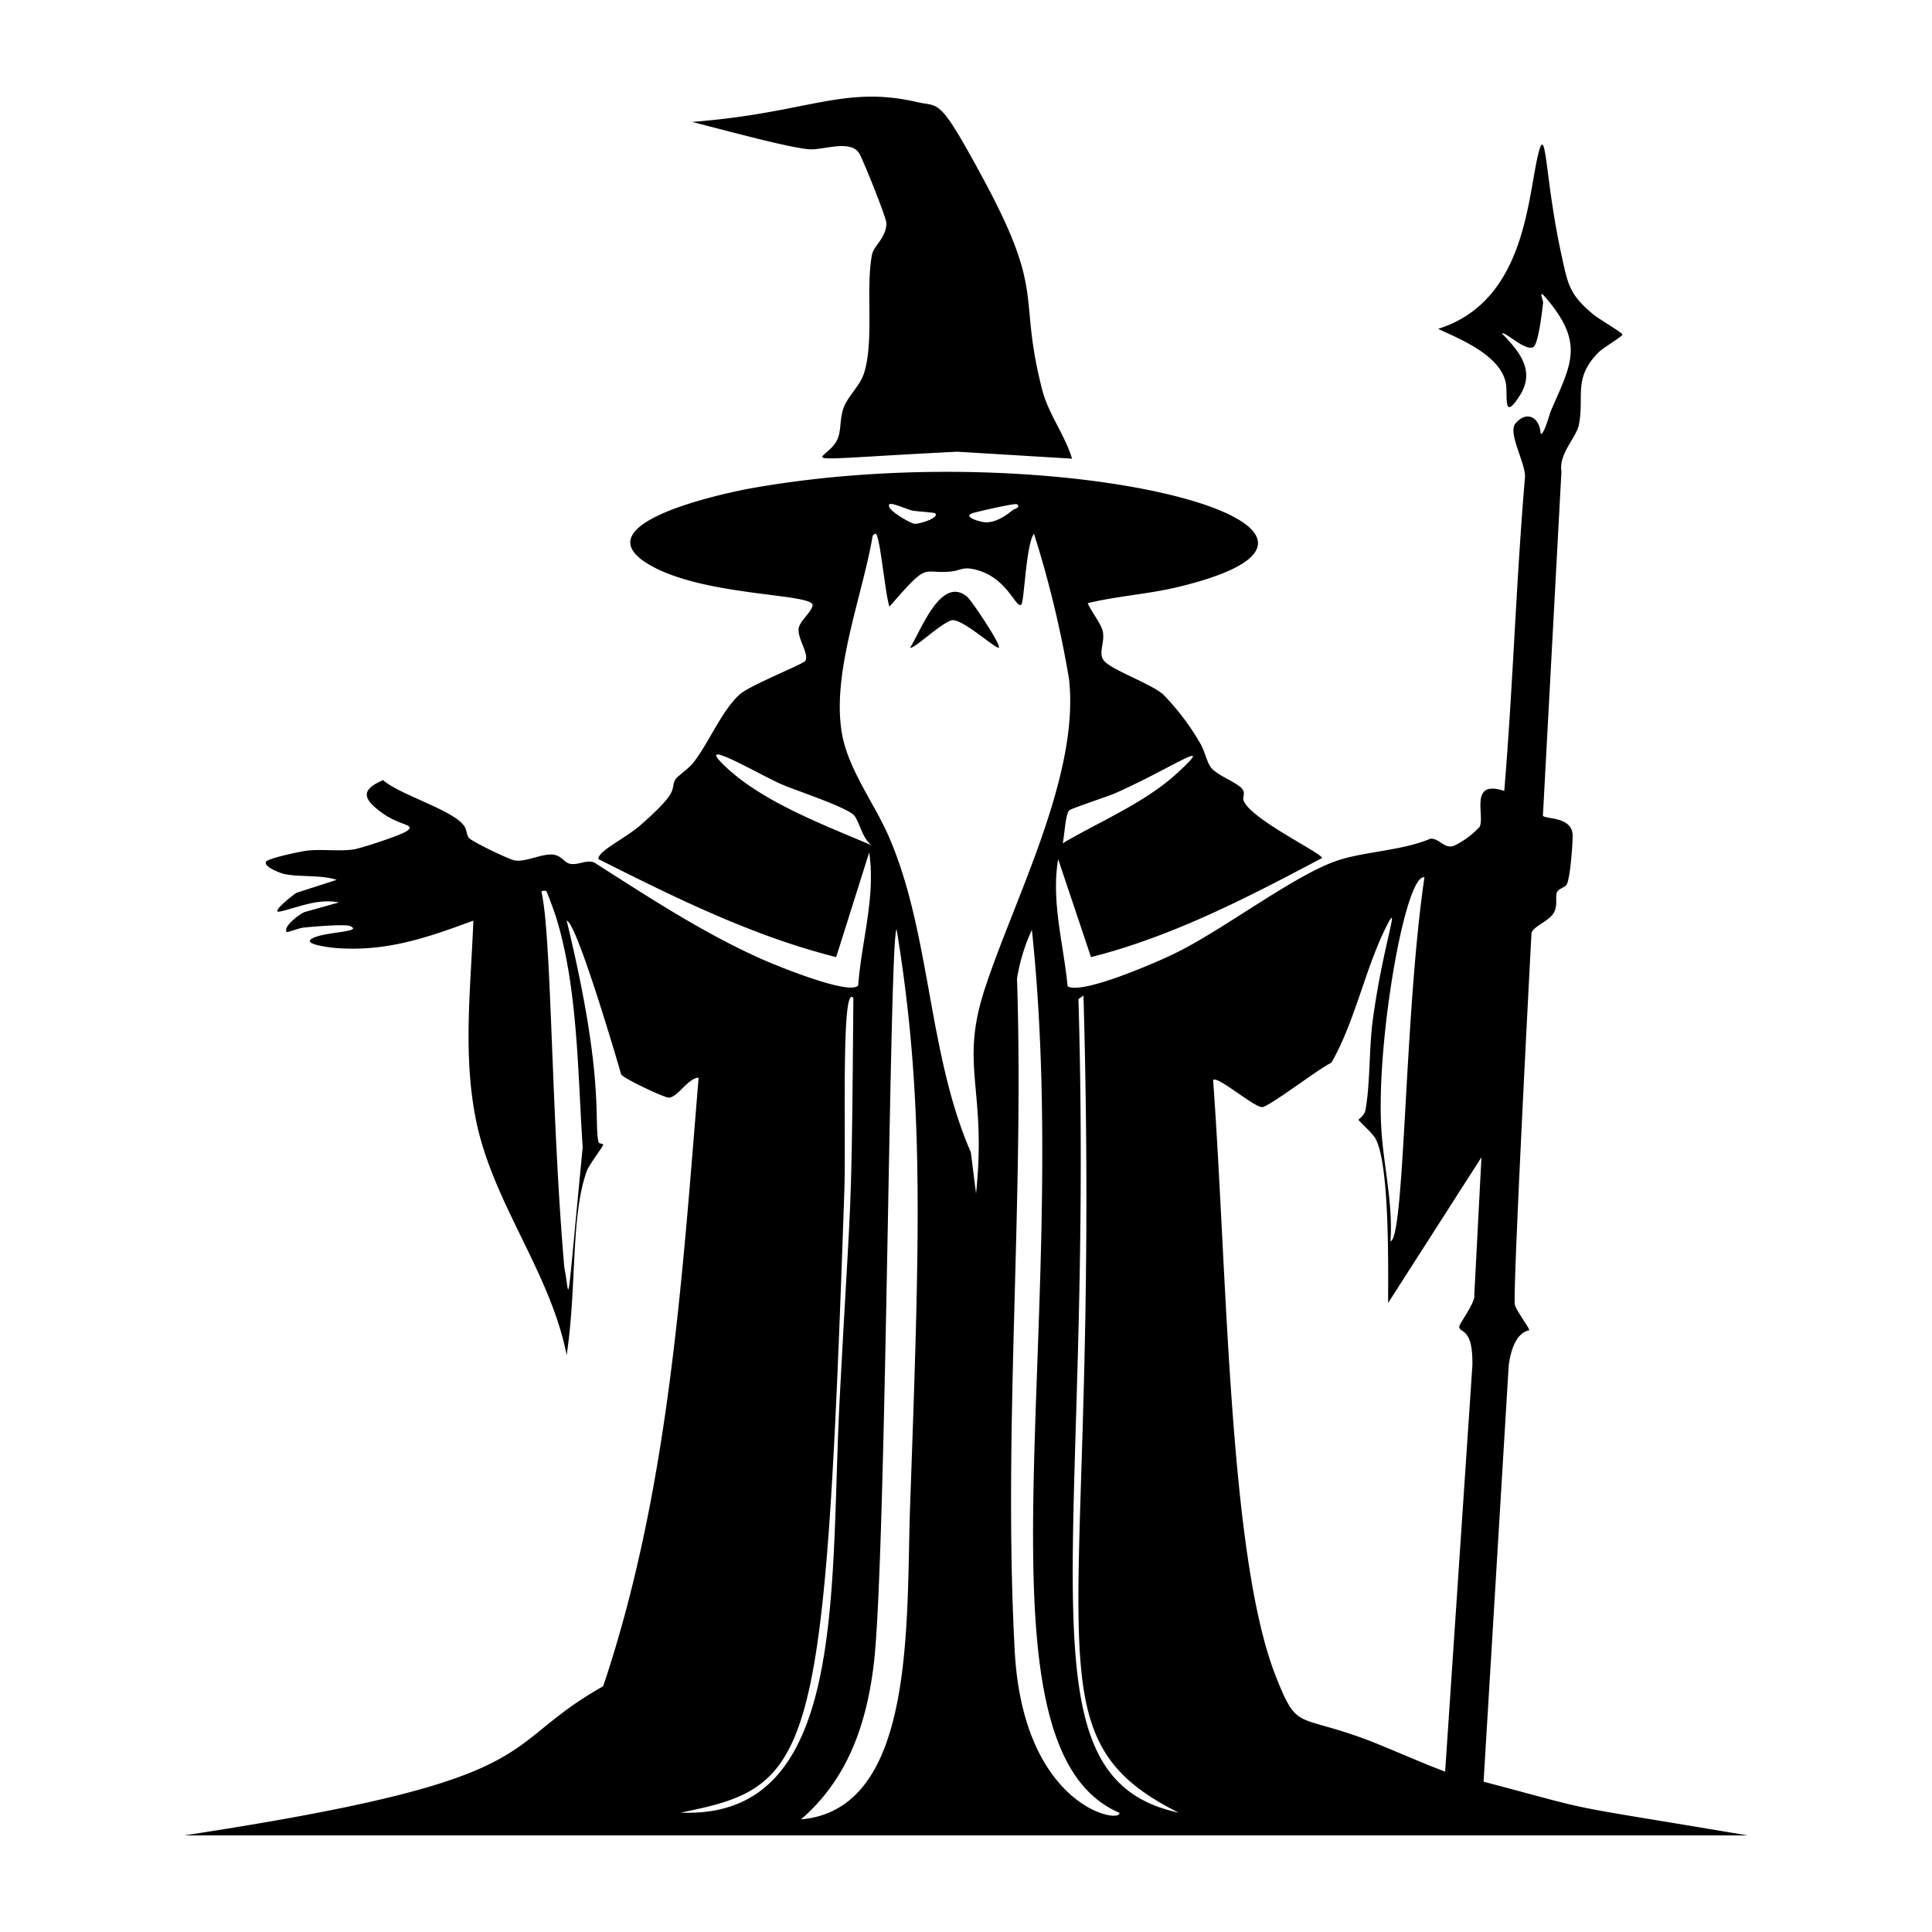 <svg xmlns="http://www.w3.org/2000/svg" viewBox="0 0 1000 1000"><path d="M493 321c5.8-.3 22.9 15.4 24 14.2 1.3-1.3-14-24.3-16.5-26.4-13.5-11.1-24 18-29.4 26.4 1.5 1.3 17.2-13.9 22-14.2M420 77.3c7.2 0 20.6-5 24.8 2.2 2.1 3.6 14 33.2 14 36 0 7.5-6.6 11.7-7.5 16.5-3.3 17.7 1.2 44-4 60.9-2 6.6-8 11.6-10.5 17.8-2.2 5.6-1.3 10.9-3 15.8-4.8 13.6-34.7 12.2 61.6 7.3l59.5 3.6c-3.8-12.5-12.3-23.2-15.5-35.8-12.5-48.8 1.7-48.7-29-106.3-24.6-45.8-23.7-39.7-35.4-42.4-38.7-9-56.7 5.6-116.8 10.2 21.2 5.4 53.4 14.2 61.8 14.2M95.4 950h809.2c-103.5-17.4-73.1-11-136.7-27.8l13-215.4c2.4-18.1 10.3-17.9 10.6-18.3.5-.6-6.6-10-7.4-13.1-1.3-5 8.3-187.3 8.6-192.4.7-3.7 10-6.3 12-11.5 1.5-3.6.3-6.9 1.1-9.5.7-2.1 4.3-2.5 5.2-4.3 1.8-3.8 3-20.5 3-25.3-.2-9.7-13.5-8.3-15.4-10.1l9.6-178.3c-1.5-9 7.7-17.6 9-24 3-15-3.2-24.3 10.4-37.8 2-2 12.2-8.2 12.2-9 0-1-12.8-8.4-15.3-10.6-12-10.1-12.9-15-16.1-29.8-8.5-38.3-8-68.3-11.8-54.6-6 21.6-5.9 77.5-52.2 92 9.2 4.5 32 13 35 28 1.2 5.9-1.8 20.7 7.2 6.6 8.3-13-.3-23-9.2-32.2 1.5-1.3 12.2 9.5 16.3 7 2.6-1.7 4.6-19 5-23 0-1.5-2.8-7.4 1.4-2.5 20.1 23.6 13.3 34.1 2.6 58.6-.5 1.2-3.8 13.3-5.3 11.7-.4-8.3-7.1-12.2-13-5.2-4.2 5 5.7 21.2 4.9 28.2-4.6 54-6.2 108.2-10.7 162-18.3-6.1-10 12.5-12.7 18.5a43 43 0 0 1-13.6 10c-5 1.4-7.2-4-11.9-3.8-14.6 6.2-33.3 6.5-47.8 11.2-22.8 7.5-60.2 36.7-85.6 48.7-8.7 4.2-47.1 21-54.4 16.5-2.1-21.8-8.6-43.8-4.9-65.8l17 50.7c42.3-10.7 81.3-31 119.6-51.3 0-2.5-37.8-20.5-40.7-30-.5-1.7 1-3.1-.4-5.4-2.2-3.6-13.4-7.2-16.6-11.7-2.1-3-3-8.3-5.4-12.3a126 126 0 0 0-19.3-25.4c-6.9-5.8-27.3-12.8-30.7-17.6-2.8-3.8.8-9.3-.4-14.9-1-4.2-6-10.3-7.8-14.6 15.2-3.7 30.8-4.6 46-8.2 128-30.4-61.7-80-221.7-51-15.6 3-91.3 19.4-47.7 41.2 29.3 14.6 82 13.1 81 19.2-.7 3.6-6.6 8-7.2 11.8-.8 5.2 5.6 13.4 3.4 16.9-1 1.6-28.6 12.6-33.9 17.3-9.2 8.1-16.4 25.9-24.3 35.7-2.1 2.6-8.2 7-8.8 8-3.6 5.9 3.5 4.9-18.3 24-8 7-22.5 13.6-21.7 17.6 39.6 19.9 79.7 39.8 123 50.7l17.1-54.2c3.4 23-4 46-5.7 68.8-4 5.6-43.3-10.6-50-13.6-30.5-13.6-58.7-32.2-86.7-50-4.3-1.5-8.1 1.5-12.4.7-3.3-.6-4.4-4.6-9.5-4.8-5.6-.3-14.2 4.2-19.4 3-2.8-.5-22.4-9.9-23.6-11.7s-1-4.2-2.3-6c-5.5-8.3-33.3-16.1-42-23.8-11.8 5-10.3 9.7-1.3 16.4 9.8 7.4 18.3 6.3 13.8 9.8-2.9 2.2-23.8 9.1-28 9.7-7.5 1-15.4-.2-23 .5-3.2.2-20.8 4-22 5.7-1.9 2.6 7.7 6.2 9.4 6.5 8.3 1.7 18.6.3 27.1 3l-20.8 6.7c-1.7 1-14.7 11.2-8.1 9.6 10-2.4 19.3-6.7 30-4.6l-17.8 5c-2.5 1-11.3 7.5-9.2 10.3.3.4 6.5-2.1 8.9-2.3 4.2-.4 21.4-2 24.1-.7 6.7 3.1-13.4 2.8-19.7 6.3-5.8 3.1 9.3 4.7 12 5 26.3 2 47.3-5.3 71.3-14.2-1.3 34.8-5.6 69.4 1.5 103.9 9 43 38.3 78 46.8 121 5.4-36.5 2-71 10.3-95 1.3-3.6 8.6-13 8.6-13.9 0-.7-2.2-.4-2.4-1.3-2.6-10.9 3.5-32.4-16.5-114.7 5.4.9 28.2 79.4 28.2 79.6 1.5 2.3 21.9 11.8 24.4 12 4.6.4 10.2-10.2 15.7-10.3-8.7 105.8-15.5 214-49.4 315-57.2 32.2-24 47.8-216.8 77.2m206.2-356.2c-9 92.6-6.4 77.3-9.5 62.3-6.9-79.2-6.5-170.8-11.8-194.3-.2-1 2.2-.8 2.4-.6.6.6 4.7 12.1 5.3 14.1 11.2 36.8 11 80.3 13.6 118.5M737.3 454c-10.5 71-10.1 187-17.6 188.5 1.4-19.8-3.8-40.1-4.8-59.4-2.4-45.2 12.5-131.1 22.4-129m-84.2 119c3.9-.2 30-20.4 36-23 12.4-21.6 17.5-49 28.8-71.2 7.2-14-2.5 11.8-7.5 50.2-1.8 14.3-1.2 32.6-3.7 45.7-.5 2.6-3.5 4.4-3.5 4.8 0 .6 7.3 6.9 8.9 10 7.5 14.5 6.3 71 6.4 84.8l48.3-75.4-3.7 71.1c.8 4-8 15.2-7.8 16.7.2 3.4 7.2 0 6.8 20L748 917c-13.3-5-26.4-11-39.7-16.2-37.2-14.1-36.6-4.3-48-33.3-24.3-61.8-25-207.1-32.4-308.5 2.1-2.4 21.3 14.2 25.3 14m-94.8-56 2.4-1.7C570.4 849.9 528 897 610 938.2c-85-18.2-43.4-133.7-51.8-421m21.2 421.2c.7 5.7-49.9-2.8-54.2-84.2-6.1-114 5-233 1.2-347.6a95 95 0 0 1 7.7-25.3c21.7 204.7-34.7 422.8 45.3 457m-2.7-527.5c29.2-12.8 54-30.4 32.8-10.8-16.8 15.5-40 25-59.5 36.5 1-3.4 1.4-15.4 3.5-17.1 1.2-1 19.3-7 23.2-8.6m-73.3-145.2c2.2-.7 22-5.3 23-4.6 2.2 1.7-1.7 2.6-2.2 3-4 3.3-9.4 6.8-14.7 6.3-2.2-.2-11.6-2.8-6.1-4.7m-43-4.6c1-1 9.4 2.7 11.5 3.2s11.6 1 12.1 1.5c2.6 2.2-8.2 5.7-10.7 5.4-2.5-.4-15.4-7.8-12.9-10.1m-8.8 16.4c.5-.5 1.4-1.5 1.8-1.1 2.3 2.4 4.9 32.3 7 37.7 20.4-23.6 16.4-17 31-18.1 6.2-.5 6.7-3 14.5-.8 15.9 4.4 20.2 20.7 22.8 17.7 1.4-1.6 2.5-31.9 6.5-36.5a549 549 0 0 1 18.1 75c5.7 49.7-28 113.1-43.4 160-13.5 40.7 1 51.8-4.7 106.5l-2.7-21.4C480 544.9 481.8 482 459.6 432c-7.4-16.6-20.3-33.6-23.7-51.7-5.8-31.5 10.5-71.7 15.8-103m-74.8 120.8c-20.8-19 16.6 3.1 27.5 7.8 7 3.1 34.7 12.1 37.9 16.4 2.8 3.8 4 11.5 8.8 15.2-23.9-10.2-54.8-21.8-74.2-39.4M452.3 861c6.5-54.4 8-379.1 11.8-379.9 14.4 87.8 12 156 7 297.4-2.2 60.2 3.4 158-56.5 163.2 24.3-21 34-49.6 37.7-80.7M437 617.3c1-27.7-1.8-109.3 4.7-100.7-1 123.9-1.1 93.3-7.1 207.8-5.2 99.2 4.4 217.6-82.4 213.8 68.8-13.5 74.7-26 84.8-320.9"/></svg>